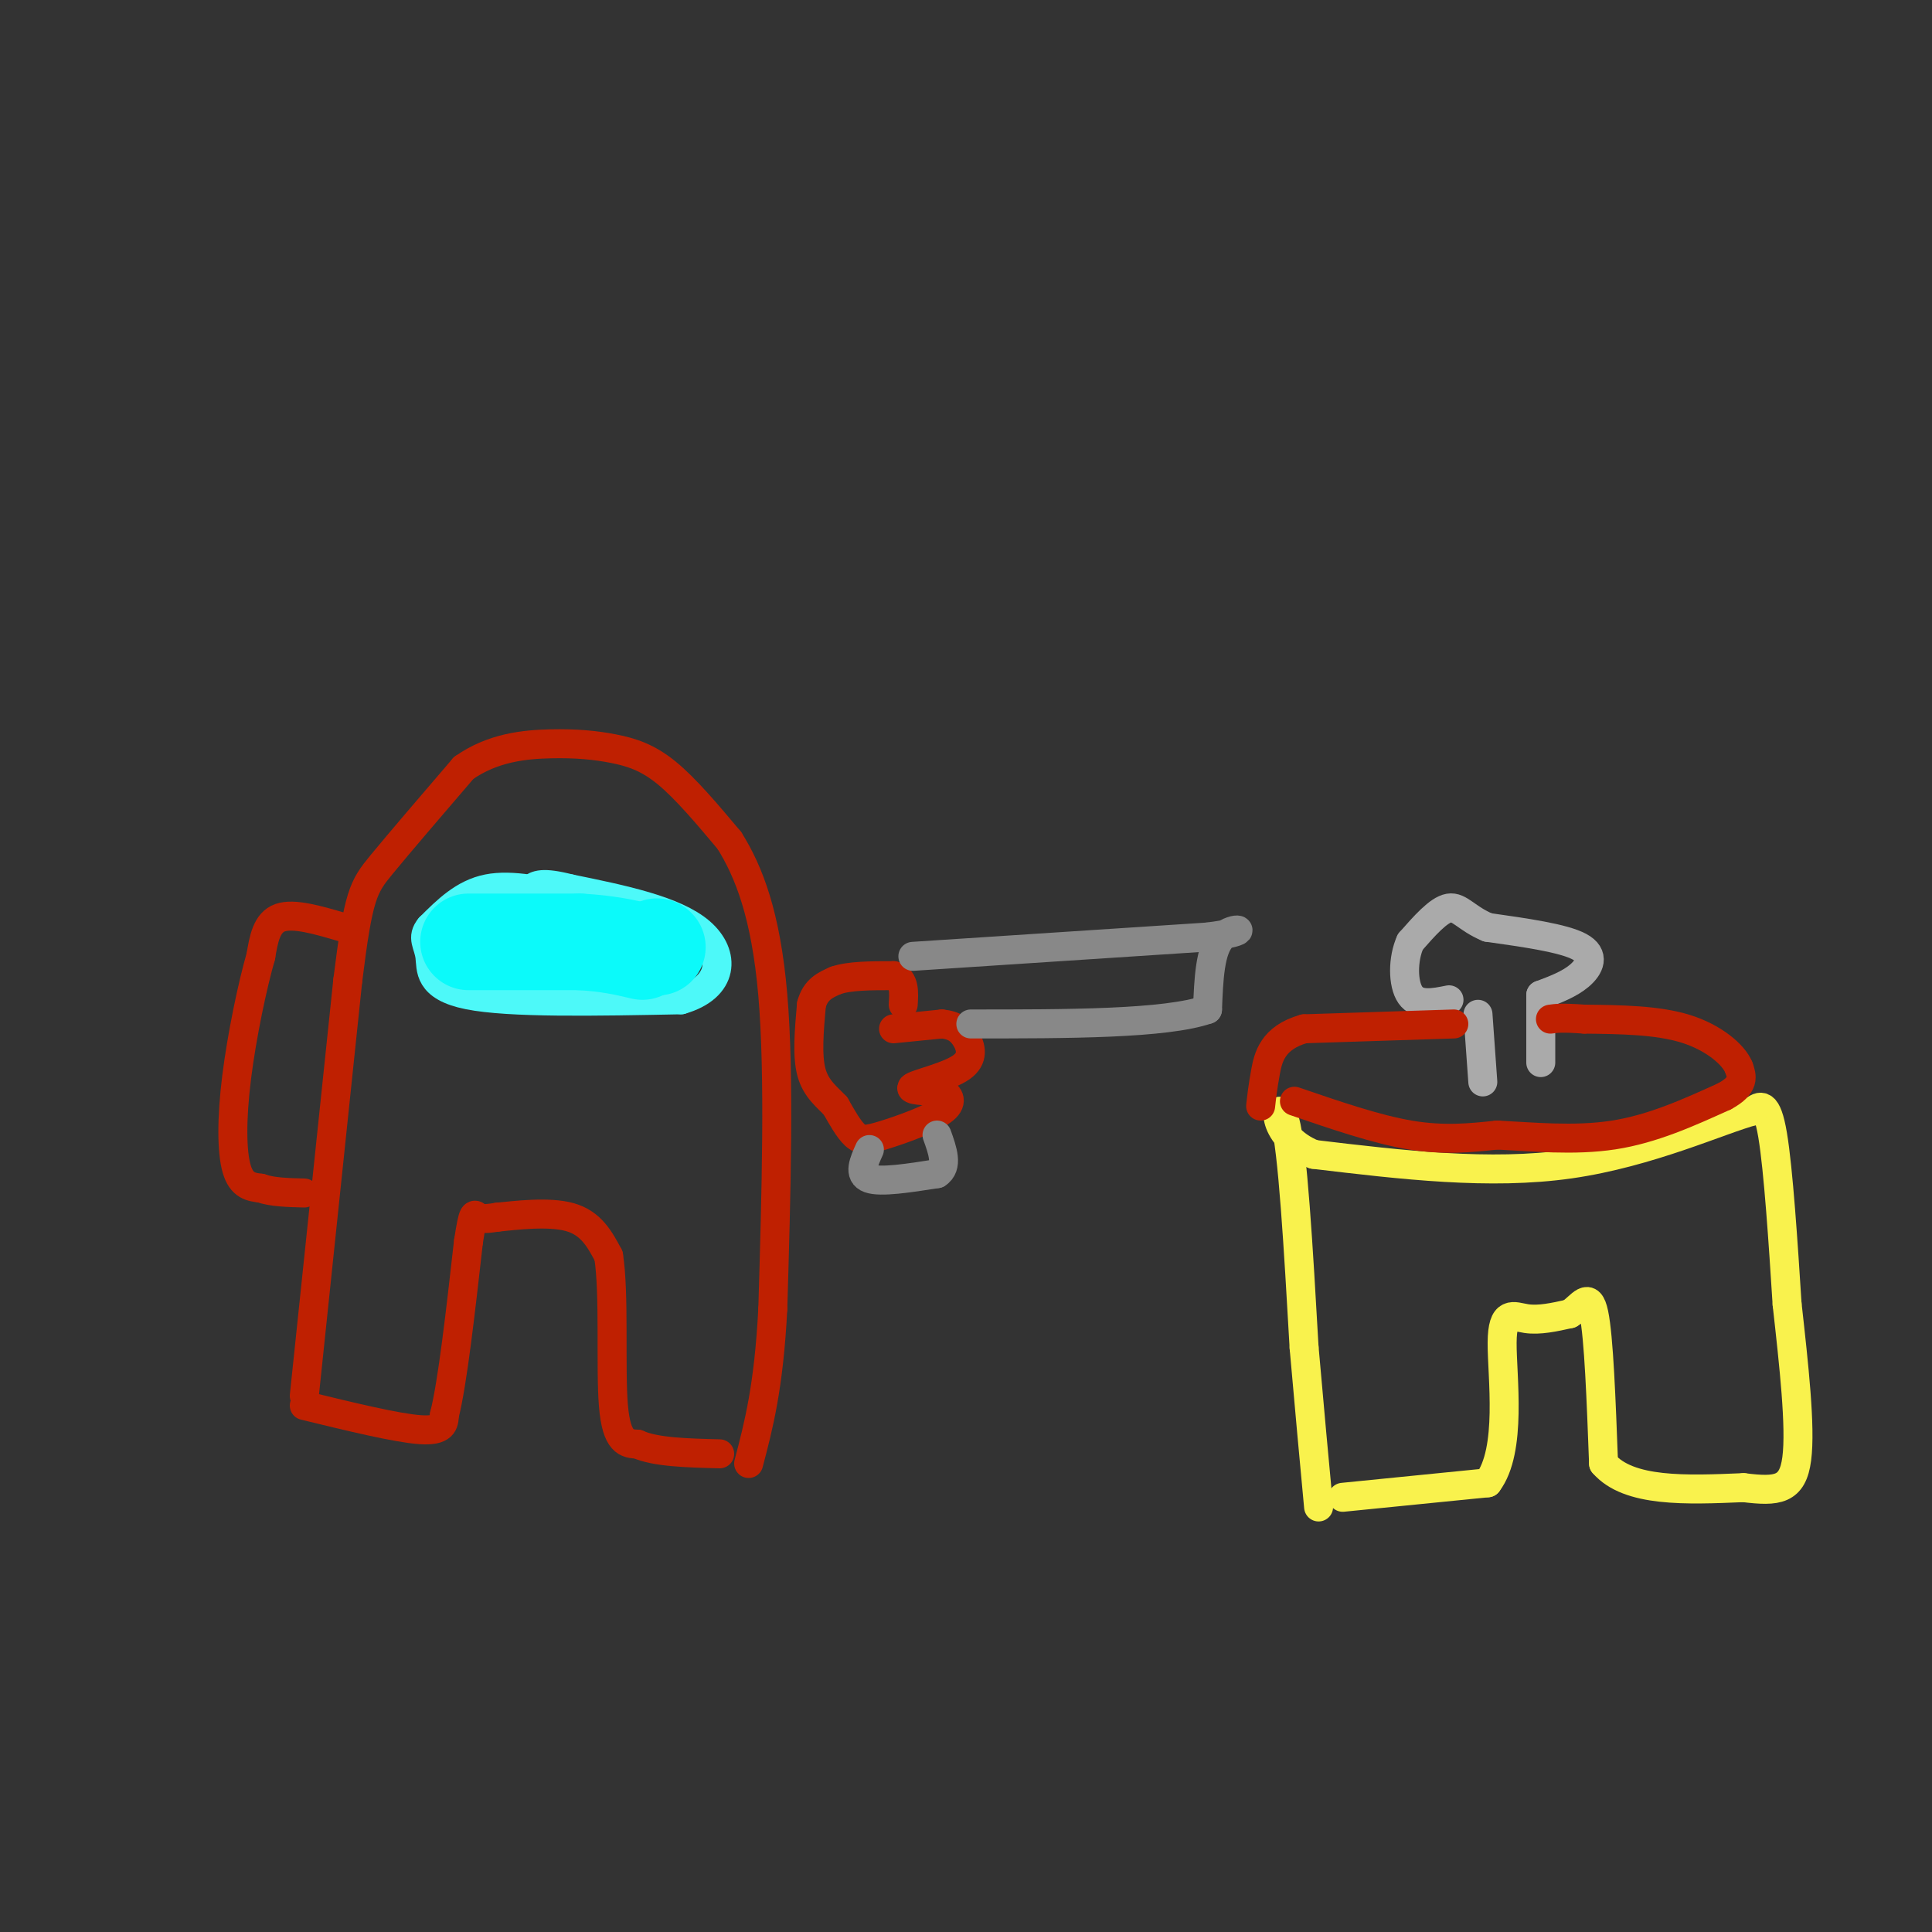 <svg viewBox='0 0 400 400' version='1.1' xmlns='http://www.w3.org/2000/svg' xmlns:xlink='http://www.w3.org/1999/xlink'><rect x="0" y="0" width="400" height="400" fill="#333333" stroke="none"/><g fill='none' stroke='rgb(191,32,1)' stroke-width='6' stroke-linecap='round' stroke-linejoin='round'><path d='M63,291c9.583,2.333 19.167,4.667 24,5c4.833,0.333 4.917,-1.333 5,-3'/><path d='M92,293c1.667,-6.500 3.333,-21.250 5,-36'/><path d='M97,257c1.044,-6.711 1.156,-5.489 2,-5c0.844,0.489 2.422,0.244 4,0'/><path d='M103,252c3.600,-0.356 10.600,-1.244 15,0c4.400,1.244 6.200,4.622 8,8'/><path d='M126,260c1.244,7.778 0.356,23.222 1,31c0.644,7.778 2.822,7.889 5,8'/><path d='M132,299c3.667,1.667 10.333,1.833 17,2'/><path d='M63,289c0.000,0.000 9.000,-86.000 9,-86'/><path d='M72,203c2.200,-17.822 3.200,-19.378 7,-24c3.800,-4.622 10.400,-12.311 17,-20'/><path d='M96,159c6.053,-4.252 12.684,-4.882 18,-5c5.316,-0.118 9.316,0.276 13,1c3.684,0.724 7.053,1.778 11,5c3.947,3.222 8.474,8.611 13,14'/><path d='M151,174c4.022,6.400 7.578,15.400 9,32c1.422,16.600 0.711,40.800 0,65'/><path d='M160,271c-0.833,16.167 -2.917,24.083 -5,32'/><path d='M71,192c-5.083,-1.500 -10.167,-3.000 -13,-2c-2.833,1.000 -3.417,4.500 -4,8'/><path d='M54,198c-1.690,5.810 -3.917,16.333 -5,25c-1.083,8.667 -1.024,15.476 0,19c1.024,3.524 3.012,3.762 5,4'/><path d='M54,246c2.333,0.833 5.667,0.917 9,1'/></g>
<g fill='none' stroke='rgb(77,249,249)' stroke-width='6' stroke-linecap='round' stroke-linejoin='round'><path d='M119,186c-6.500,-1.500 -13.000,-3.000 -18,-2c-5.000,1.000 -8.500,4.500 -12,8'/><path d='M89,192c-1.810,2.131 -0.333,3.458 0,6c0.333,2.542 -0.476,6.298 8,8c8.476,1.702 26.238,1.351 44,1'/><path d='M141,207c8.933,-2.556 9.267,-9.444 4,-14c-5.267,-4.556 -16.133,-6.778 -27,-9'/><path d='M118,184c-5.833,-1.500 -6.917,-0.750 -8,0'/></g>
<g fill='none' stroke='rgb(11,250,250)' stroke-width='20' stroke-linecap='round' stroke-linejoin='round'><path d='M97,195c0.000,0.000 23.000,0.000 23,0'/><path d='M120,195c6.000,0.333 9.500,1.167 13,2'/><path d='M136,196c0.000,0.000 0.100,0.100 0.1,0.1'/></g>
<g fill='none' stroke='rgb(191,32,1)' stroke-width='6' stroke-linecap='round' stroke-linejoin='round'><path d='M185,213c0.000,0.000 10.000,-1.000 10,-1'/><path d='M195,212c2.561,0.222 3.965,1.276 5,3c1.035,1.724 1.702,4.118 -1,6c-2.702,1.882 -8.772,3.252 -10,4c-1.228,0.748 2.386,0.874 6,1'/><path d='M195,226c1.573,0.777 2.504,2.219 0,4c-2.504,1.781 -8.443,3.903 -12,5c-3.557,1.097 -4.730,1.171 -6,0c-1.270,-1.171 -2.635,-3.585 -4,-6'/><path d='M173,229c-1.733,-1.867 -4.067,-3.533 -5,-7c-0.933,-3.467 -0.467,-8.733 0,-14'/><path d='M168,208c0.833,-3.167 2.917,-4.083 5,-5'/><path d='M173,203c2.833,-1.000 7.417,-1.000 12,-1'/><path d='M185,202c2.333,0.833 2.167,3.417 2,6'/></g>
<g fill='none' stroke='rgb(136,136,136)' stroke-width='6' stroke-linecap='round' stroke-linejoin='round'><path d='M180,238c-1.167,2.583 -2.333,5.167 0,6c2.333,0.833 8.167,-0.083 14,-1'/><path d='M194,243c2.333,-1.500 1.167,-4.750 0,-8'/><path d='M189,198c0.000,0.000 61.000,-4.000 61,-4'/><path d='M250,194c10.289,-1.289 5.511,-2.511 3,0c-2.511,2.511 -2.756,8.756 -3,15'/><path d='M250,209c-8.667,3.000 -28.833,3.000 -49,3'/></g>
<g fill='none' stroke='rgb(249,242,77)' stroke-width='6' stroke-linecap='round' stroke-linejoin='round'><path d='M278,310c0.000,0.000 30.000,-3.000 30,-3'/><path d='M308,307c5.131,-6.738 2.958,-22.083 3,-29c0.042,-6.917 2.298,-5.405 5,-5c2.702,0.405 5.851,-0.298 9,-1'/><path d='M325,272c2.422,-1.533 3.978,-4.867 5,0c1.022,4.867 1.511,17.933 2,31'/><path d='M332,303c5.167,6.000 17.083,5.500 29,5'/><path d='M361,308c7.044,0.867 10.156,0.533 11,-6c0.844,-6.533 -0.578,-19.267 -2,-32'/><path d='M370,270c-0.800,-12.533 -1.800,-27.867 -3,-35c-1.200,-7.133 -2.600,-6.067 -4,-5'/><path d='M363,230c-6.711,1.756 -21.489,8.644 -38,11c-16.511,2.356 -34.756,0.178 -53,-2'/><path d='M272,239c-9.756,-3.956 -7.644,-12.844 -6,-7c1.644,5.844 2.822,26.422 4,47'/><path d='M270,279c1.167,13.333 2.083,23.167 3,33'/></g>
<g fill='none' stroke='rgb(170,170,170)' stroke-width='6' stroke-linecap='round' stroke-linejoin='round'><path d='M307,224c0.000,0.000 -1.000,-14.000 -1,-14'/><path d='M319,220c0.000,0.000 0.000,-14.000 0,-14'/><path d='M319,206c2.956,-1.111 5.911,-2.222 8,-4c2.089,-1.778 3.311,-4.222 0,-6c-3.311,-1.778 -11.156,-2.889 -19,-4'/><path d='M308,192c-4.378,-1.822 -5.822,-4.378 -8,-4c-2.178,0.378 -5.089,3.689 -8,7'/><path d='M292,195c-1.600,3.489 -1.600,8.711 0,11c1.600,2.289 4.800,1.644 8,1'/></g>
<g fill='none' stroke='rgb(191,32,1)' stroke-width='6' stroke-linecap='round' stroke-linejoin='round'><path d='M268,228c8.500,2.917 17.000,5.833 24,7c7.000,1.167 12.500,0.583 18,0'/><path d='M310,235c7.111,0.356 15.889,1.244 24,0c8.111,-1.244 15.556,-4.622 23,-8'/><path d='M357,227c4.333,-2.333 3.667,-4.167 3,-6'/><path d='M360,221c-1.044,-2.622 -5.156,-6.178 -11,-8c-5.844,-1.822 -13.422,-1.911 -21,-2'/><path d='M328,211c-4.667,-0.333 -5.833,-0.167 -7,0'/><path d='M301,212c0.000,0.000 -31.000,1.000 -31,1'/><path d='M270,213c-6.556,1.844 -7.444,5.956 -8,9c-0.556,3.044 -0.778,5.022 -1,7'/></g>
</svg>
